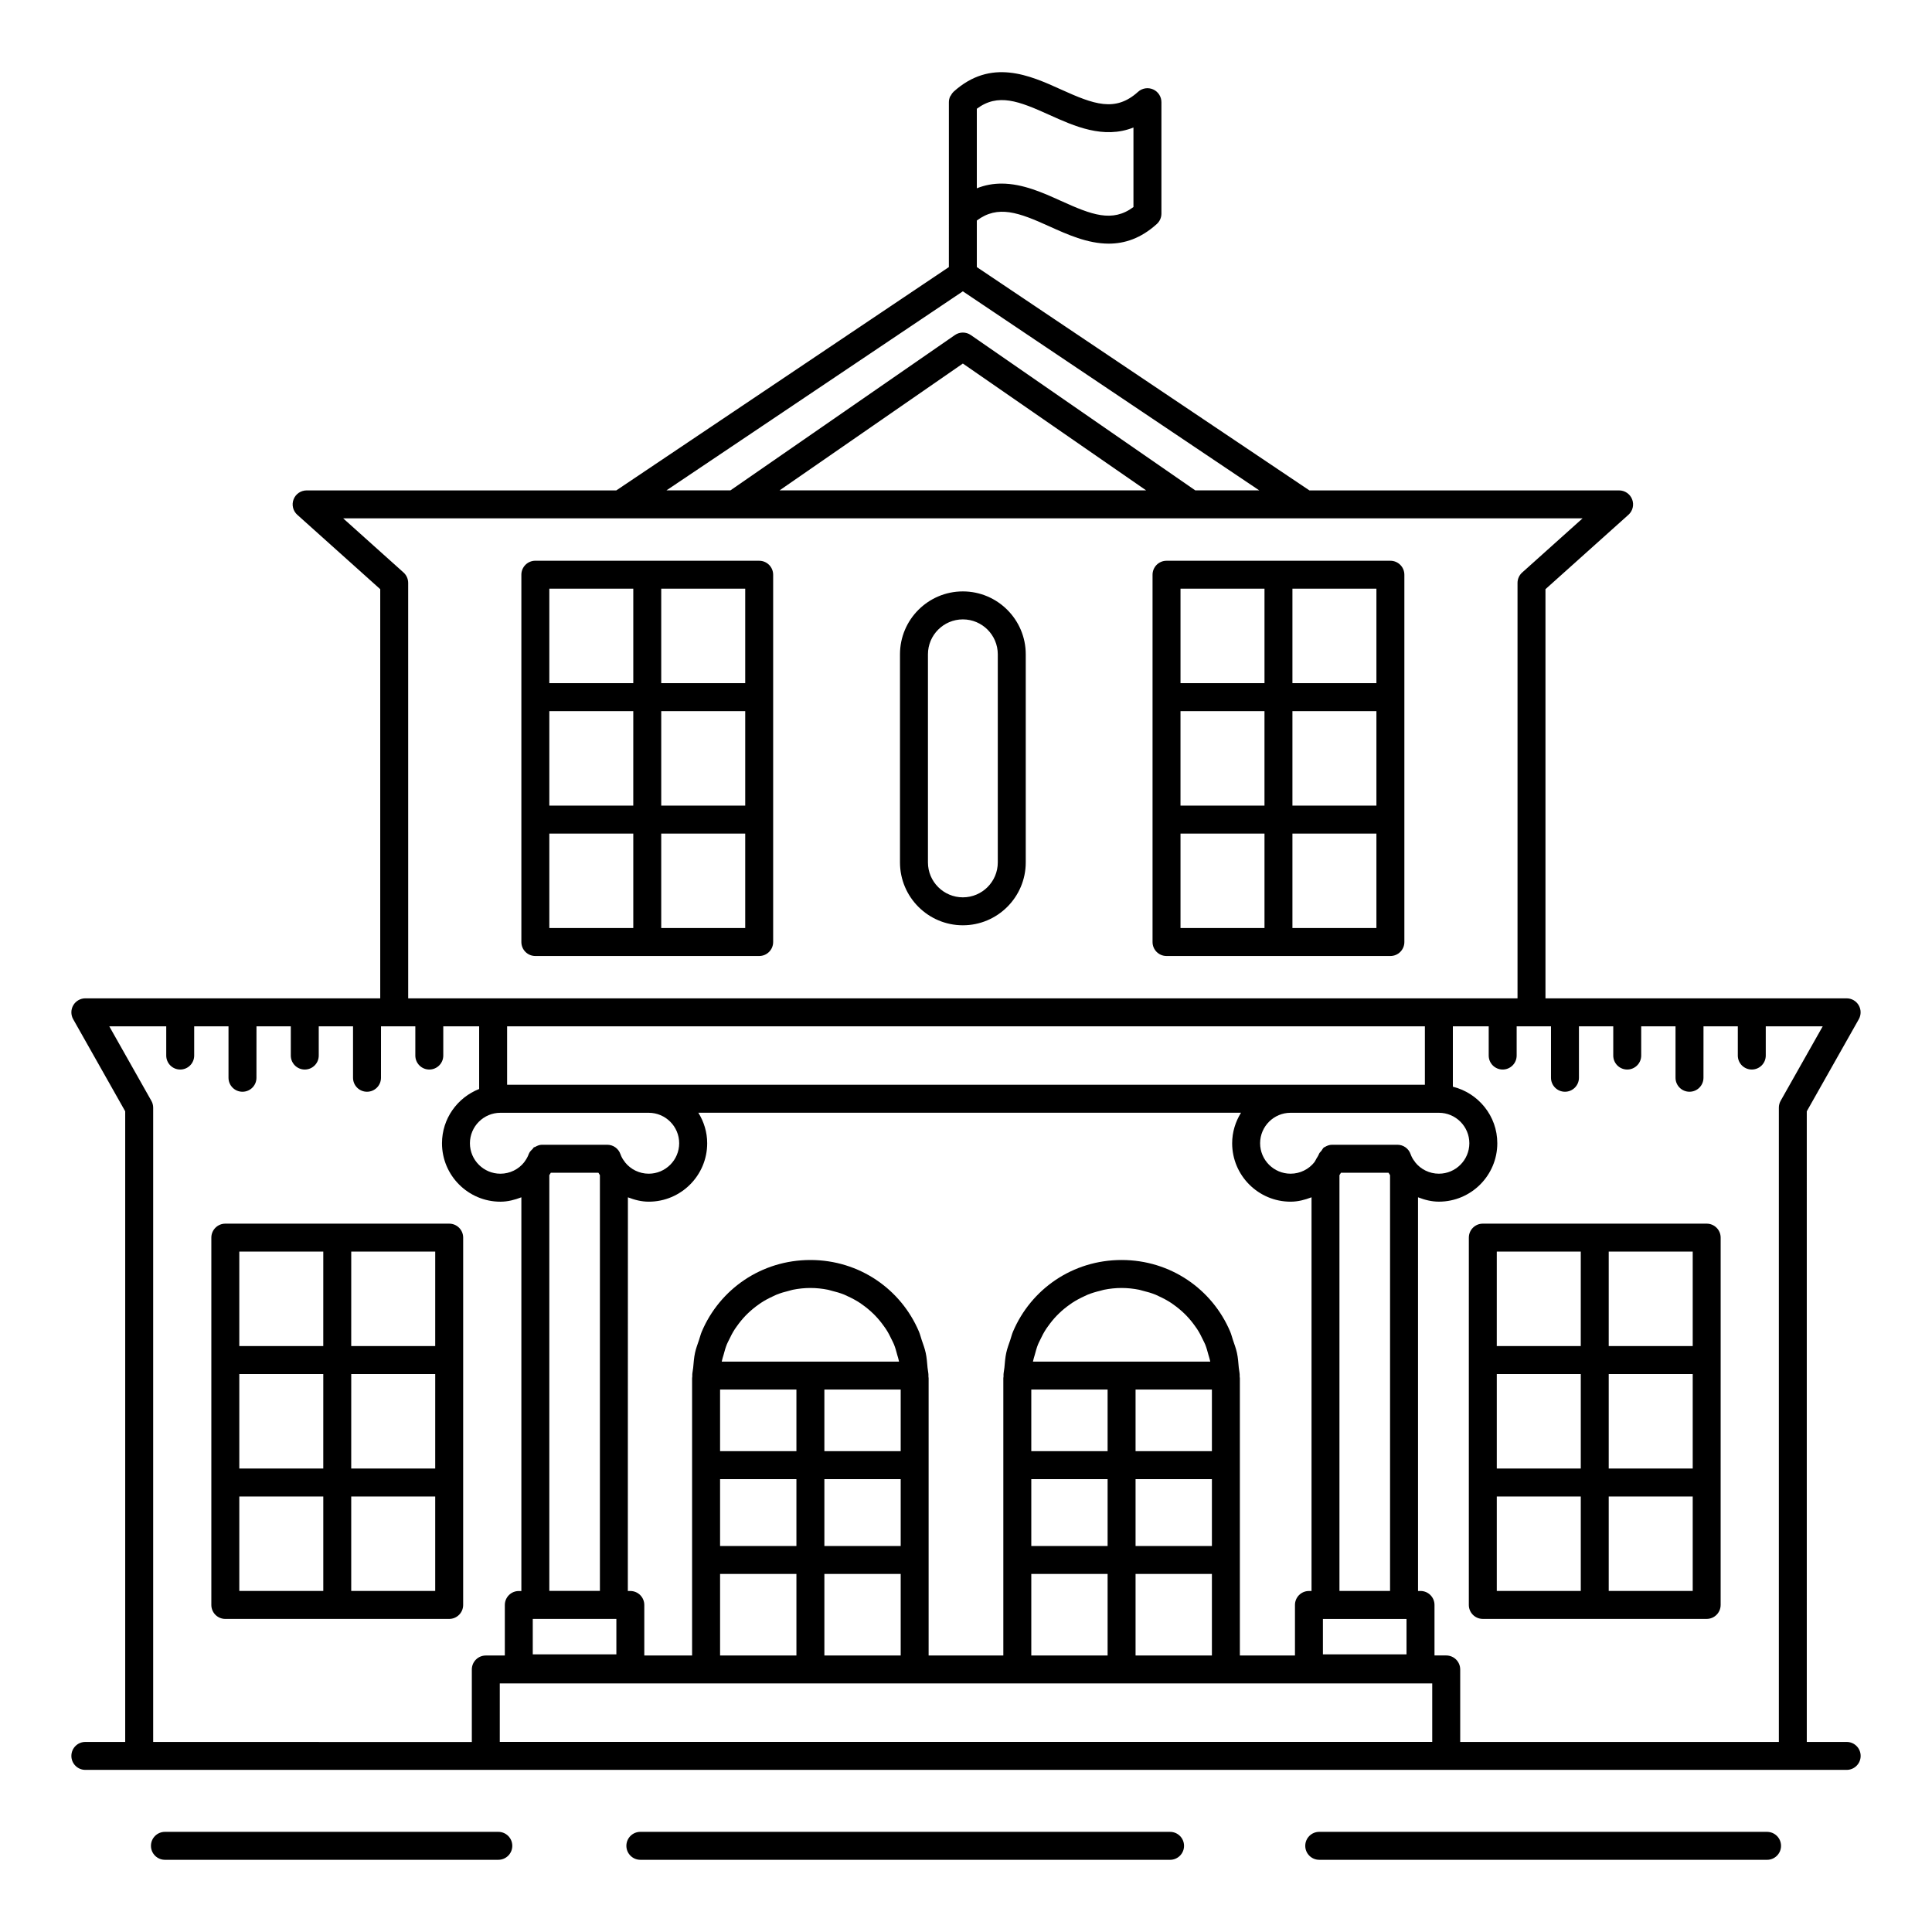 <?xml version="1.0" encoding="UTF-8"?>
<!-- Uploaded to: SVG Repo, www.svgrepo.com, Generator: SVG Repo Mixer Tools -->
<svg fill="#000000" width="800px" height="800px" version="1.1" viewBox="144 144 512 512" xmlns="http://www.w3.org/2000/svg">
 <g>
  <path d="m633.38 605.63h-10.562l-0.004-167.12 13.789-24.41c0.645-1.148 0.637-2.555-0.027-3.691-0.664-1.141-1.879-1.84-3.195-1.84h-79.816v-108.43l21.988-19.715c1.145-1.023 1.535-2.648 0.984-4.082-0.551-1.434-1.926-2.379-3.457-2.379h-82.074l-88.137-59.184v-12.34c5.606-4.18 11.078-2.144 19.23 1.551 4.727 2.137 10.109 4.578 15.723 4.578 4.184 0 8.496-1.359 12.75-5.211 0.773-0.703 1.215-1.699 1.215-2.746v-29.531c0-1.465-0.859-2.793-2.199-3.387-1.348-0.594-2.91-0.34-3.992 0.641-6.035 5.469-11.715 3.32-20.441-0.629-8.254-3.738-18.531-8.379-28.477 0.629-0.023 0.02-0.031 0.051-0.051 0.074-0.27 0.254-0.465 0.57-0.645 0.895-0.059 0.109-0.156 0.191-0.207 0.305-0.195 0.453-0.312 0.949-0.312 1.473v29.535l-0.004 14.164-88.137 59.184h-82.066c-1.535 0-2.91 0.949-3.457 2.379-0.551 1.434-0.16 3.059 0.984 4.082l21.98 19.715v108.43h-78.148c-1.316 0-2.531 0.699-3.199 1.836-0.664 1.137-0.672 2.543-0.027 3.691l13.789 24.41v167.12l-10.562 0.004c-2.047 0-3.703 1.656-3.703 3.703 0 2.047 1.656 3.703 3.703 3.703h466.77c2.047 0 3.703-1.656 3.703-3.703 0-2.047-1.656-3.703-3.703-3.703zm-211.28-431.18c6.547 2.961 14.375 6.496 22.277 3.34v21.078c-5.613 4.18-11.086 2.051-19.223-1.637-4.727-2.137-10.113-4.578-15.73-4.578-2.156 0-4.356 0.363-6.555 1.246v-21.082c5.606-4.18 11.086-2.059 19.23 1.633zm-22.934 46.754 78.555 52.754h-16.957l-59.492-41.168c-1.258-0.875-2.953-0.875-4.211 0l-59.492 41.168h-16.957zm48.578 52.754h-97.156l48.578-33.617zm-196.8 21.766-16.004-14.359h103.79l120.88 0.004h103.79l-16.012 14.359c-0.781 0.703-1.23 1.703-1.23 2.758v110.09h-20.844l-250.63-0.004h-22.508l-0.004-110.09c0-1.051-0.445-2.055-1.227-2.758zm268.08 156.28c-0.043-0.059-0.062-0.133-0.109-0.191-0.457-0.543-0.832-1.219-1.094-1.957-0.516-1.488-1.918-2.484-3.496-2.484h-17.301c-0.727 0-1.395 0.258-1.977 0.629-0.047 0.027-0.109 0.02-0.152 0.047-0.312 0.219-0.461 0.602-0.695 0.91-0.219 0.293-0.527 0.504-0.656 0.859-0.168 0.461-0.453 0.852-0.699 1.266-0.145 0.234-0.238 0.527-0.406 0.73-0.039 0.047-0.055 0.109-0.09 0.156-1.488 1.898-3.812 3.074-6.332 3.074-4.449 0-8.074-3.621-8.074-8.074 0-4.449 3.625-8.07 8.074-8.07h39.301c4.449 0 8.074 3.621 8.074 8.07 0 4.453-3.625 8.074-8.074 8.074-2.508 0-4.809-1.164-6.293-3.039zm-242.41-13.105h39.301c4.449 0 8.074 3.621 8.074 8.07 0 4.453-3.625 8.074-8.074 8.074-2.504 0-4.805-1.164-6.293-3.039-0.043-0.059-0.062-0.133-0.109-0.191-0.457-0.543-0.832-1.219-1.094-1.957-0.516-1.488-1.918-2.484-3.496-2.484h-17.301c-0.664 0-1.262 0.262-1.809 0.578-0.098 0.059-0.234 0.039-0.328 0.105-0.148 0.105-0.195 0.301-0.328 0.426-0.41 0.391-0.828 0.789-1.031 1.348-0.266 0.742-0.656 1.414-1.117 2.027-0.027 0.035-0.039 0.078-0.066 0.113-1.48 1.902-3.812 3.078-6.336 3.078-4.449 0-8.074-3.621-8.074-8.074 0.008-4.453 3.633-8.074 8.082-8.074zm26.367 16.527v110.18h-13.406v-110.18c0.145-0.207 0.273-0.422 0.402-0.641h12.594c0.016 0.031 0.043 0.051 0.062 0.078 0.109 0.191 0.223 0.383 0.348 0.562zm-17.793 117.61h22.156v9.387h-22.156zm45.938 17.09h192.43v15.5h-247.11v-15.5zm32.277-104.33c0.32 0.062 0.613 0.176 0.93 0.25 1.195 0.289 2.375 0.625 3.492 1.086 0.266 0.109 0.512 0.246 0.773 0.363 1.137 0.516 2.238 1.098 3.273 1.781 0.203 0.133 0.395 0.277 0.594 0.418 1.039 0.73 2.019 1.535 2.926 2.414 0.172 0.168 0.34 0.332 0.508 0.504 0.859 0.883 1.637 1.84 2.352 2.848 0.172 0.242 0.352 0.477 0.516 0.727 0.617 0.941 1.133 1.945 1.617 2.973 0.172 0.375 0.379 0.734 0.531 1.121 0.363 0.891 0.609 1.836 0.863 2.777 0.148 0.559 0.352 1.094 0.457 1.668 0.008 0.035 0.004 0.074 0.012 0.113h-46.969c0.008-0.035 0.004-0.078 0.012-0.113 0.109-0.586 0.316-1.129 0.469-1.695 0.25-0.926 0.496-1.855 0.852-2.734 0.16-0.406 0.375-0.777 0.559-1.172 0.473-1.004 0.98-1.992 1.586-2.918 0.172-0.266 0.363-0.512 0.543-0.77 0.707-0.992 1.473-1.938 2.316-2.809 0.176-0.18 0.355-0.359 0.535-0.531 0.902-0.871 1.871-1.672 2.902-2.394 0.203-0.145 0.402-0.293 0.613-0.43 1.031-0.68 2.129-1.258 3.262-1.773 0.262-0.117 0.516-0.258 0.781-0.367 1.117-0.461 2.297-0.797 3.492-1.086 0.316-0.074 0.613-0.191 0.93-0.25 1.504-0.297 3.051-0.469 4.637-0.469s3.133 0.172 4.637 0.469zm-8.344 26.453v16.328l-20.23-0.004v-16.328zm27.633 0v16.328h-20.223v-16.328zm-47.863 23.734h20.23v17.723h-20.23zm27.641 0h20.223v17.723h-20.223zm20.223 25.133v21.605h-20.223v-21.605zm-47.863 0h20.23v21.605h-20.23zm111.04-75.32c0.32 0.062 0.617 0.18 0.93 0.25 1.195 0.289 2.371 0.625 3.492 1.086 0.27 0.109 0.52 0.25 0.781 0.367 1.133 0.516 2.231 1.094 3.262 1.773 0.211 0.137 0.41 0.285 0.613 0.43 1.027 0.723 2 1.52 2.902 2.394 0.18 0.176 0.359 0.352 0.535 0.531 0.844 0.871 1.613 1.816 2.316 2.809 0.18 0.258 0.371 0.504 0.543 0.77 0.605 0.922 1.113 1.91 1.586 2.918 0.184 0.395 0.395 0.77 0.559 1.172 0.355 0.879 0.598 1.809 0.852 2.734 0.152 0.566 0.355 1.109 0.469 1.695 0.008 0.035 0.004 0.078 0.012 0.113h-46.969c0.008-0.035 0.004-0.078 0.012-0.113 0.109-0.574 0.312-1.109 0.457-1.668 0.254-0.941 0.504-1.887 0.863-2.777 0.152-0.387 0.359-0.746 0.531-1.121 0.48-1.027 1-2.031 1.617-2.973 0.16-0.25 0.344-0.484 0.516-0.727 0.715-1.008 1.492-1.965 2.352-2.848 0.168-0.172 0.336-0.34 0.508-0.504 0.906-0.883 1.887-1.688 2.926-2.414 0.199-0.141 0.391-0.285 0.594-0.418 1.035-0.68 2.137-1.262 3.273-1.781 0.262-0.117 0.508-0.254 0.773-0.363 1.121-0.461 2.297-0.801 3.492-1.086 0.312-0.074 0.609-0.188 0.93-0.25 1.504-0.297 3.047-0.469 4.637-0.469 1.586 0 3.133 0.172 4.637 0.469zm-8.344 26.453v16.328h-20.223v-16.328zm27.641 0v16.328h-20.23v-16.328zm-47.863 23.734h20.223v17.723h-20.223zm27.633 0h20.23v17.723h-20.23zm20.23 25.133v21.605h-20.23v-21.605zm-47.863 0h20.223v21.605h-20.223zm99.438 11.922v9.387l-22.156 0.004v-9.387zm-25.859-7.406c-2.047 0-3.703 1.656-3.703 3.703v13.387h-14.602v-73.465c0-0.219-0.062-0.426-0.066-0.645 0-0.055 0.031-0.105 0.027-0.164-0.02-0.691-0.188-1.332-0.25-2.008-0.121-1.32-0.203-2.644-0.484-3.914-0.254-1.172-0.676-2.266-1.051-3.383-0.258-0.75-0.434-1.535-0.746-2.258-4.762-11.219-15.785-18.973-28.777-18.973-12.996 0-24.012 7.754-28.773 18.977-0.305 0.711-0.477 1.48-0.73 2.215-0.383 1.129-0.809 2.234-1.066 3.422-0.277 1.266-0.363 2.586-0.484 3.906-0.062 0.68-0.23 1.324-0.25 2.016 0 0.055 0.027 0.105 0.027 0.164-0.004 0.219-0.066 0.422-0.066 0.645v73.465h-19.797v-73.465c0-0.219-0.062-0.426-0.066-0.645 0-0.055 0.031-0.105 0.027-0.164-0.02-0.691-0.188-1.336-0.25-2.016-0.121-1.316-0.203-2.641-0.484-3.906-0.254-1.188-0.68-2.289-1.062-3.418-0.254-0.738-0.426-1.508-0.73-2.219-4.758-11.223-15.777-18.977-28.773-18.977s-24.016 7.754-28.777 18.973c-0.312 0.723-0.488 1.508-0.746 2.258-0.379 1.117-0.801 2.211-1.051 3.383-0.277 1.266-0.363 2.594-0.484 3.914-0.062 0.68-0.23 1.32-0.25 2.008 0 0.055 0.027 0.105 0.027 0.164-0.004 0.219-0.066 0.422-0.066 0.645v73.465h-12.668v-13.387c0-2.047-1.656-3.703-3.703-3.703h-0.66l0.02-104.33c1.746 0.676 3.582 1.156 5.527 1.156 8.539 0 15.484-6.945 15.484-15.484 0-2.973-0.883-5.727-2.344-8.086h143.81c-1.457 2.359-2.344 5.113-2.344 8.086 0 8.539 6.945 15.484 15.484 15.484 1.953 0 3.797-0.484 5.551-1.164v104.34zm21.496-110.2v110.18h-13.41v-110.18c0.145-0.207 0.273-0.422 0.402-0.641h12.594c0.016 0.031 0.043 0.051 0.062 0.078 0.113 0.191 0.227 0.383 0.352 0.562zm9.23-23.953h-243.22v-15.492h243.22zm-337.5 4.242-11.148-19.734h15.094v7.75c0 2.047 1.656 3.703 3.703 3.703 2.047 0 3.703-1.656 3.703-3.703v-7.75h9.094v13.637c0 2.047 1.656 3.703 3.703 3.703 2.047 0 3.703-1.656 3.703-3.703l0.008-13.637h9.094v7.75c0 2.047 1.656 3.703 3.703 3.703s3.703-1.656 3.703-3.703v-7.75h9.086v13.637c0 2.047 1.656 3.703 3.703 3.703 2.047 0 3.703-1.656 3.703-3.703l0.008-13.637h9.094v7.75c0 2.047 1.656 3.703 3.703 3.703s3.703-1.656 3.703-3.703v-7.75h9.508v16.609c-5.75 2.262-9.848 7.84-9.848 14.383 0 8.539 6.945 15.484 15.484 15.484 1.953 0 3.797-0.484 5.551-1.164v104.34h-0.68c-2.047 0-3.703 1.656-3.703 3.703v13.387h-5.043c-2.047 0-3.703 1.656-3.703 3.703v19.211l-84.445-0.004v-168.09c0-0.641-0.168-1.27-0.48-1.824zm346.86 169.91v-19.211c0-2.047-1.656-3.703-3.703-3.703h-3.109v-13.387c0-2.047-1.656-3.703-3.703-3.703h-0.66l-0.004-104.33c1.746 0.676 3.582 1.156 5.527 1.156 8.539 0 15.484-6.945 15.484-15.484 0-7.25-5.035-13.312-11.777-14.98v-16.004h9.5v7.75c0 2.047 1.656 3.703 3.703 3.703s3.703-1.656 3.703-3.703v-7.75h9.098v13.637c0 2.047 1.656 3.703 3.703 3.703 2.047 0 3.703-1.656 3.703-3.703v-13.637h9.094v7.75c0 2.047 1.656 3.703 3.703 3.703 2.047 0 3.703-1.656 3.703-3.703v-7.75h9.094v13.637c0 2.047 1.656 3.703 3.703 3.703 2.047 0 3.703-1.656 3.703-3.703l0.008-13.637h9.094v7.75c0 2.047 1.656 3.703 3.703 3.703s3.703-1.656 3.703-3.703v-7.75h15.094l-11.148 19.734c-0.312 0.559-0.477 1.188-0.477 1.824v168.09z"/>
  <path d="m276.06 629.46h-88.352c-2.047 0-3.703 1.656-3.703 3.703s1.656 3.703 3.703 3.703h88.352c2.047 0 3.703-1.656 3.703-3.703s-1.656-3.703-3.703-3.703z"/>
  <path d="m454.08 636.87c2.047 0 3.703-1.656 3.703-3.703 0-2.047-1.656-3.703-3.703-3.703l-140.38-0.004c-2.047 0-3.703 1.656-3.703 3.703s1.656 3.703 3.703 3.703z"/>
  <path d="m612.29 636.87c2.047 0 3.703-1.656 3.703-3.703 0-2.047-1.656-3.703-3.703-3.703l-118.68-0.004c-2.047 0-3.703 1.656-3.703 3.703s1.656 3.703 3.703 3.703z"/>
  <path d="m596.29 468.28h-59.328c-2.047 0-3.703 1.656-3.703 3.703l-0.004 32.449v64.891c0 2.047 1.656 3.703 3.703 3.703h59.328c2.047 0 3.703-1.656 3.703-3.703v-32.445l0.004-32.445v-32.449c0-2.047-1.656-3.703-3.703-3.703zm-55.625 39.855h22.258v25.039h-22.258zm29.664 0h22.258v25.039h-22.258zm22.258-7.41h-22.258v-25.039h22.258zm-51.922-25.039h22.258l-0.004 25.039h-22.258zm0 64.895h22.258v25.039h-22.258zm51.922 25.039h-22.258v-25.039h22.258z"/>
  <path d="m203.71 573.03h59.328c2.047 0 3.703-1.656 3.703-3.703v-32.445l0.004-32.449v-32.449c0-2.047-1.656-3.703-3.703-3.703h-59.332c-2.047 0-3.703 1.656-3.703 3.703v97.34c0 2.047 1.656 3.707 3.703 3.707zm55.625-39.855h-22.258l0.004-25.039h22.258zm-29.664 0h-22.254v-25.039h22.258zm-22.254 7.406h22.258v25.039h-22.258zm51.918 25.039h-22.258v-25.039h22.258zm0-64.895h-22.258l0.004-25.039h22.258zm-51.918-25.039h22.258l-0.004 25.039h-22.254z"/>
  <path d="m285.87 397.35h59.32c2.047 0 3.703-1.656 3.703-3.703v-97.336c0-2.047-1.656-3.703-3.703-3.703h-29.664l-29.656-0.008c-2.047 0-3.703 1.656-3.703 3.703v97.336c0 2.055 1.656 3.711 3.703 3.711zm55.621-39.855h-22.258v-25.039h22.258zm-29.668 0h-22.246v-25.039h22.25zm-22.246 7.41h22.25v25.039h-22.25zm51.914 25.039h-22.258v-25.039h22.258zm0-64.895h-22.258v-25.039h22.258zm-51.914-25.039h22.25v25.039h-22.25z"/>
  <path d="m453.14 397.35h59.328c2.047 0 3.703-1.656 3.703-3.703v-97.336c0-2.047-1.656-3.703-3.703-3.703h-59.328c-2.047 0-3.703 1.656-3.703 3.703v97.336c0 2.047 1.656 3.703 3.703 3.703zm55.625-39.855h-22.258v-25.039h22.258zm-29.664 0h-22.258v-25.039h22.258zm-22.254 7.41h22.258v25.039h-22.258zm51.918 25.039h-22.258v-25.039h22.258zm0-64.895h-22.258v-25.039h22.258zm-51.918-25.039h22.258v25.039h-22.258z"/>
  <path d="m399.17 389.21c9.188 0 16.664-7.473 16.664-16.664v-55.152c0-9.188-7.473-16.664-16.664-16.664-9.188 0-16.664 7.473-16.664 16.664v55.152c0 9.191 7.473 16.664 16.664 16.664zm-9.254-71.812c0-5.102 4.152-9.254 9.254-9.254 5.102 0 9.254 4.152 9.254 9.254v55.152c0 5.102-4.152 9.254-9.254 9.254-5.102 0-9.254-4.152-9.254-9.254z"/>
 </g>
</svg>